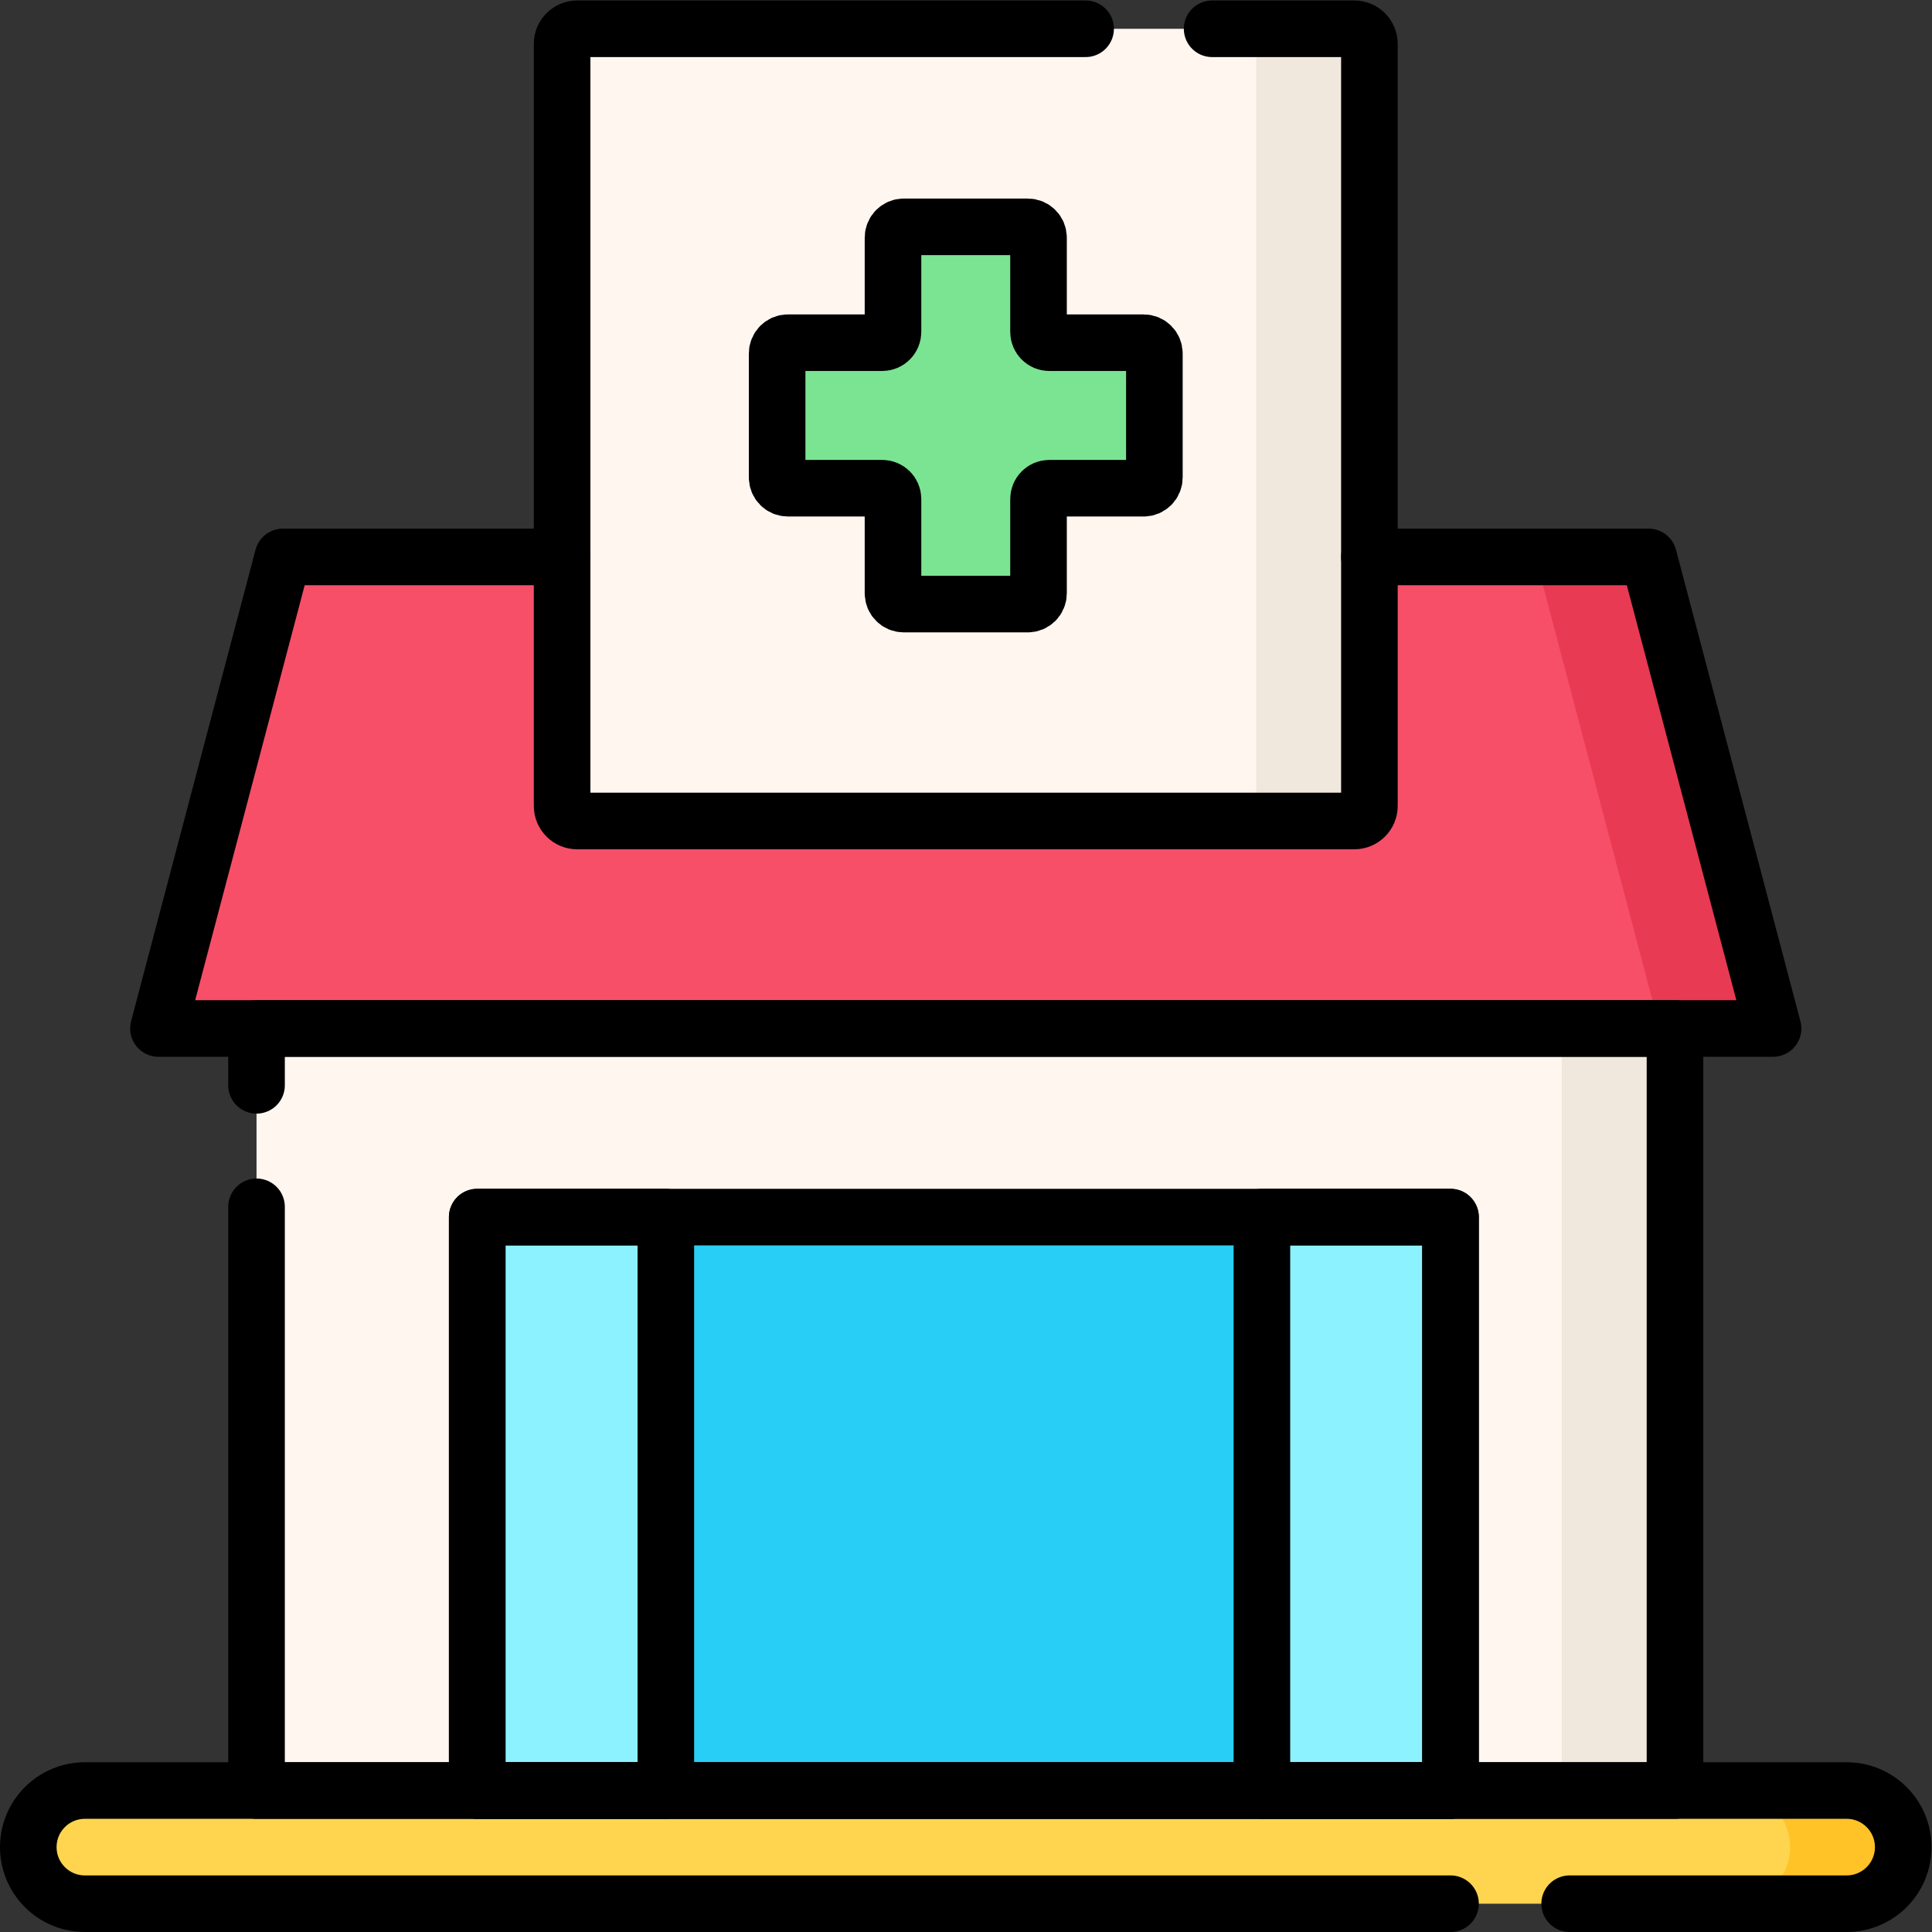 <?xml version="1.0" encoding="UTF-8" standalone="no"?>
<!-- Created with Inkscape (http://www.inkscape.org/) -->

<svg
   version="1.1"
   id="svg4632"
   xml:space="preserve"
   width="682.667"
   height="682.667"
   viewBox="0 0 682.667 682.667"
   xmlns="http://www.w3.org/2000/svg"
   xmlns:svg="http://www.w3.org/2000/svg"><rect x="0" y="0" width="682.667" height="682.667" fill="#333333" stroke="none"/><defs
     id="defs4636"><clipPath
       clipPathUnits="userSpaceOnUse"
       id="clipPath4664"><path
         d="M 0,512 H 512 V 0 H 0 Z"
         id="path4662" /></clipPath></defs><g
     id="g4638"
     transform="matrix(1.333,0,0,-1.333,0,682.667)"><path
       d="M 444,37.5 H 68 v 202 h 376 z"
       style="fill:#fff6f0;fill-opacity:1;fill-rule:nonzero;stroke:none"
       id="path4640" /><path
       d="m 414,37.5 h 30 v 202 h -30 z"
       style="fill:#f0e7dd;fill-opacity:1;fill-rule:nonzero;stroke:none"
       id="path4642" /><path
       d="m 384.5,37.5 h -258 v 152 h 258 z"
       style="fill:#29cef6;fill-opacity:1;fill-rule:nonzero;stroke:none"
       id="path4644" /><path
       d="m 176.5,37.5 h -50 v 152 h 50 z"
       style="fill:#8cf2ff;fill-opacity:1;fill-rule:nonzero;stroke:none"
       id="path4646" /><path
       d="m 384.5,37.5 h -50 v 152 h 50 z"
       style="fill:#8cf2ff;fill-opacity:1;fill-rule:nonzero;stroke:none"
       id="path4648" /><g
       id="g4650"
       transform="translate(470,239.5)"><path
         d="m 0,0 h -428 l 32.985,125 h 362.03 z"
         style="fill:#f74f68;fill-opacity:1;fill-rule:nonzero;stroke:none"
         id="path4652" /></g><g
       id="g4654"
       transform="translate(437.015,364.5)"><path
         d="M 0,0 H -30 L 2.985,-125 h 30 z"
         style="fill:#e83a53;fill-opacity:1;fill-rule:nonzero;stroke:none"
         id="path4656" /></g><g
       id="g4658"><g
         id="g4660"
         clip-path="url(#clipPath4664)"><g
           id="g4666"
           transform="translate(489.5,7.5)"><path
             d="m 0,0 h -467 c -8.284,0 -15,6.716 -15,15 0,8.284 6.716,15 15,15 H 0 C 8.284,30 15,23.284 15,15 15,6.716 8.284,0 0,0"
             style="fill:#ffd54f;fill-opacity:1;fill-rule:nonzero;stroke:none"
             id="path4668" /></g><g
           id="g4670"
           transform="translate(489.5,37.5)"><path
             d="m 0,0 h -30 c 8.284,0 15,-6.716 15,-15 0,-8.284 -6.716,-15 -15,-15 H 0 c 8.284,0 15,6.716 15,15 C 15,-6.716 8.284,0 0,0"
             style="fill:#ffc328;fill-opacity:1;fill-rule:nonzero;stroke:none"
             id="path4672" /></g><g
           id="g4674"
           transform="translate(359,294.5)"><path
             d="m 0,0 h -206 c -2.209,0 -4,1.791 -4,4 v 202 c 0,2.209 1.791,4 4,4 H 0 c 2.209,0 4,-1.791 4,-4 V 4 C 4,1.791 2.209,0 0,0"
             style="fill:#fff6f0;fill-opacity:1;fill-rule:nonzero;stroke:none"
             id="path4676" /></g><g
           id="g4678"
           transform="translate(359,504.5)"><path
             d="m 0,0 h -30 c 2.209,0 4,-1.791 4,-4 v -202 c 0,-2.209 -1.791,-4 -4,-4 H 0 c 2.209,0 4,1.791 4,4 V -4 C 4,-1.791 2.209,0 0,0"
             style="fill:#f0e7dd;fill-opacity:1;fill-rule:nonzero;stroke:none"
             id="path4680" /></g><g
           id="g4682"
           transform="translate(303.143,421.286)"><path
             d="m 0,0 h -25 c -1.578,0 -2.856,1.279 -2.856,2.857 v 25 c 0,1.578 -1.28,2.857 -2.858,2.857 h -32.857 c -1.578,0 -2.858,-1.279 -2.858,-2.857 v -25 C -66.429,1.279 -67.707,0 -69.285,0 h -25 c -1.578,0 -2.858,-1.279 -2.858,-2.857 v -32.857 c 0,-1.578 1.28,-2.857 2.858,-2.857 h 25 c 1.578,0 2.856,-1.28 2.856,-2.858 v -25 c 0,-1.577 1.28,-2.857 2.858,-2.857 h 32.857 c 1.578,0 2.858,1.28 2.858,2.857 v 25 c 0,1.578 1.278,2.858 2.856,2.858 H 0 c 1.578,0 2.857,1.279 2.857,2.857 V -2.857 C 2.857,-1.279 1.578,0 0,0"
             style="fill:#7be492;fill-opacity:1;fill-rule:nonzero;stroke:none"
             id="path4684" /></g><path
           d="m 384.5,37.5 h -258 v 152 h 258 z"
           style="fill:none;stroke:#000000;stroke-width:15;stroke-linecap:round;stroke-linejoin:round;stroke-miterlimit:10;stroke-dasharray:none;stroke-opacity:1"
           id="path4686" /><path
           d="m 176.5,37.5 h -50 v 152 h 50 z"
           style="fill:none;stroke:#000000;stroke-width:15;stroke-linecap:round;stroke-linejoin:round;stroke-miterlimit:10;stroke-dasharray:none;stroke-opacity:1"
           id="path4688" /><path
           d="m 384.5,37.5 h -50 v 152 h 50 z"
           style="fill:none;stroke:#000000;stroke-width:15;stroke-linecap:round;stroke-linejoin:round;stroke-miterlimit:10;stroke-dasharray:none;stroke-opacity:1"
           id="path4690" /><g
           id="g4692"
           transform="translate(68,224.436)"><path
             d="m 0,0 v 15.064 h 376 v -202 H 0 v 154.731"
             style="fill:none;stroke:#000000;stroke-width:15;stroke-linecap:round;stroke-linejoin:round;stroke-miterlimit:10;stroke-dasharray:none;stroke-opacity:1"
             id="path4694" /></g><g
           id="g4696"
           transform="translate(363,364.5)"><path
             d="M 0,0 H 74.01 L 107,-125 H -321 L -288.01,0 H -214"
             style="fill:none;stroke:#000000;stroke-width:15;stroke-linecap:round;stroke-linejoin:round;stroke-miterlimit:10;stroke-dasharray:none;stroke-opacity:1"
             id="path4698" /></g><g
           id="g4700"
           transform="translate(384.5,7.5)"><path
             d="m 0,0 h -362 c -8.284,0 -15,6.716 -15,15 0,8.284 6.716,15 15,15 h 467 c 8.284,0 15,-6.716 15,-15 C 120,6.716 113.284,0 105,0 H 31.577"
             style="fill:none;stroke:#000000;stroke-width:15;stroke-linecap:round;stroke-linejoin:round;stroke-miterlimit:10;stroke-dasharray:none;stroke-opacity:1"
             id="path4702" /></g><g
           id="g4704"
           transform="translate(321.308,504.5)"><path
             d="m 0,0 h 37.692 c 2.209,0 4,-1.791 4,-4 v -202 c 0,-2.209 -1.791,-4 -4,-4 h -206 c -2.209,0 -4,1.791 -4,4 V -4 c 0,2.209 1.791,4 4,4 h 134.77"
             style="fill:none;stroke:#000000;stroke-width:15;stroke-linecap:round;stroke-linejoin:round;stroke-miterlimit:10;stroke-dasharray:none;stroke-opacity:1"
             id="path4706" /></g><g
           id="g4708"
           transform="translate(303.143,421.286)"><path
             d="m 0,0 h -25 c -1.578,0 -2.856,1.279 -2.856,2.857 v 25 c 0,1.578 -1.28,2.857 -2.858,2.857 h -32.857 c -1.578,0 -2.858,-1.279 -2.858,-2.857 v -25 C -66.429,1.279 -67.707,0 -69.285,0 h -25 c -1.578,0 -2.858,-1.279 -2.858,-2.857 v -32.857 c 0,-1.578 1.28,-2.857 2.858,-2.857 h 25 c 1.578,0 2.856,-1.28 2.856,-2.858 v -25 c 0,-1.577 1.28,-2.857 2.858,-2.857 h 32.857 c 1.578,0 2.858,1.28 2.858,2.857 v 25 c 0,1.578 1.278,2.858 2.856,2.858 H 0 c 1.578,0 2.857,1.279 2.857,2.857 V -2.857 C 2.857,-1.279 1.578,0 0,0 Z"
             style="fill:none;stroke:#000000;stroke-width:15;stroke-linecap:round;stroke-linejoin:round;stroke-miterlimit:10;stroke-dasharray:none;stroke-opacity:1"
             id="path4710" /></g></g></g></g></svg>
